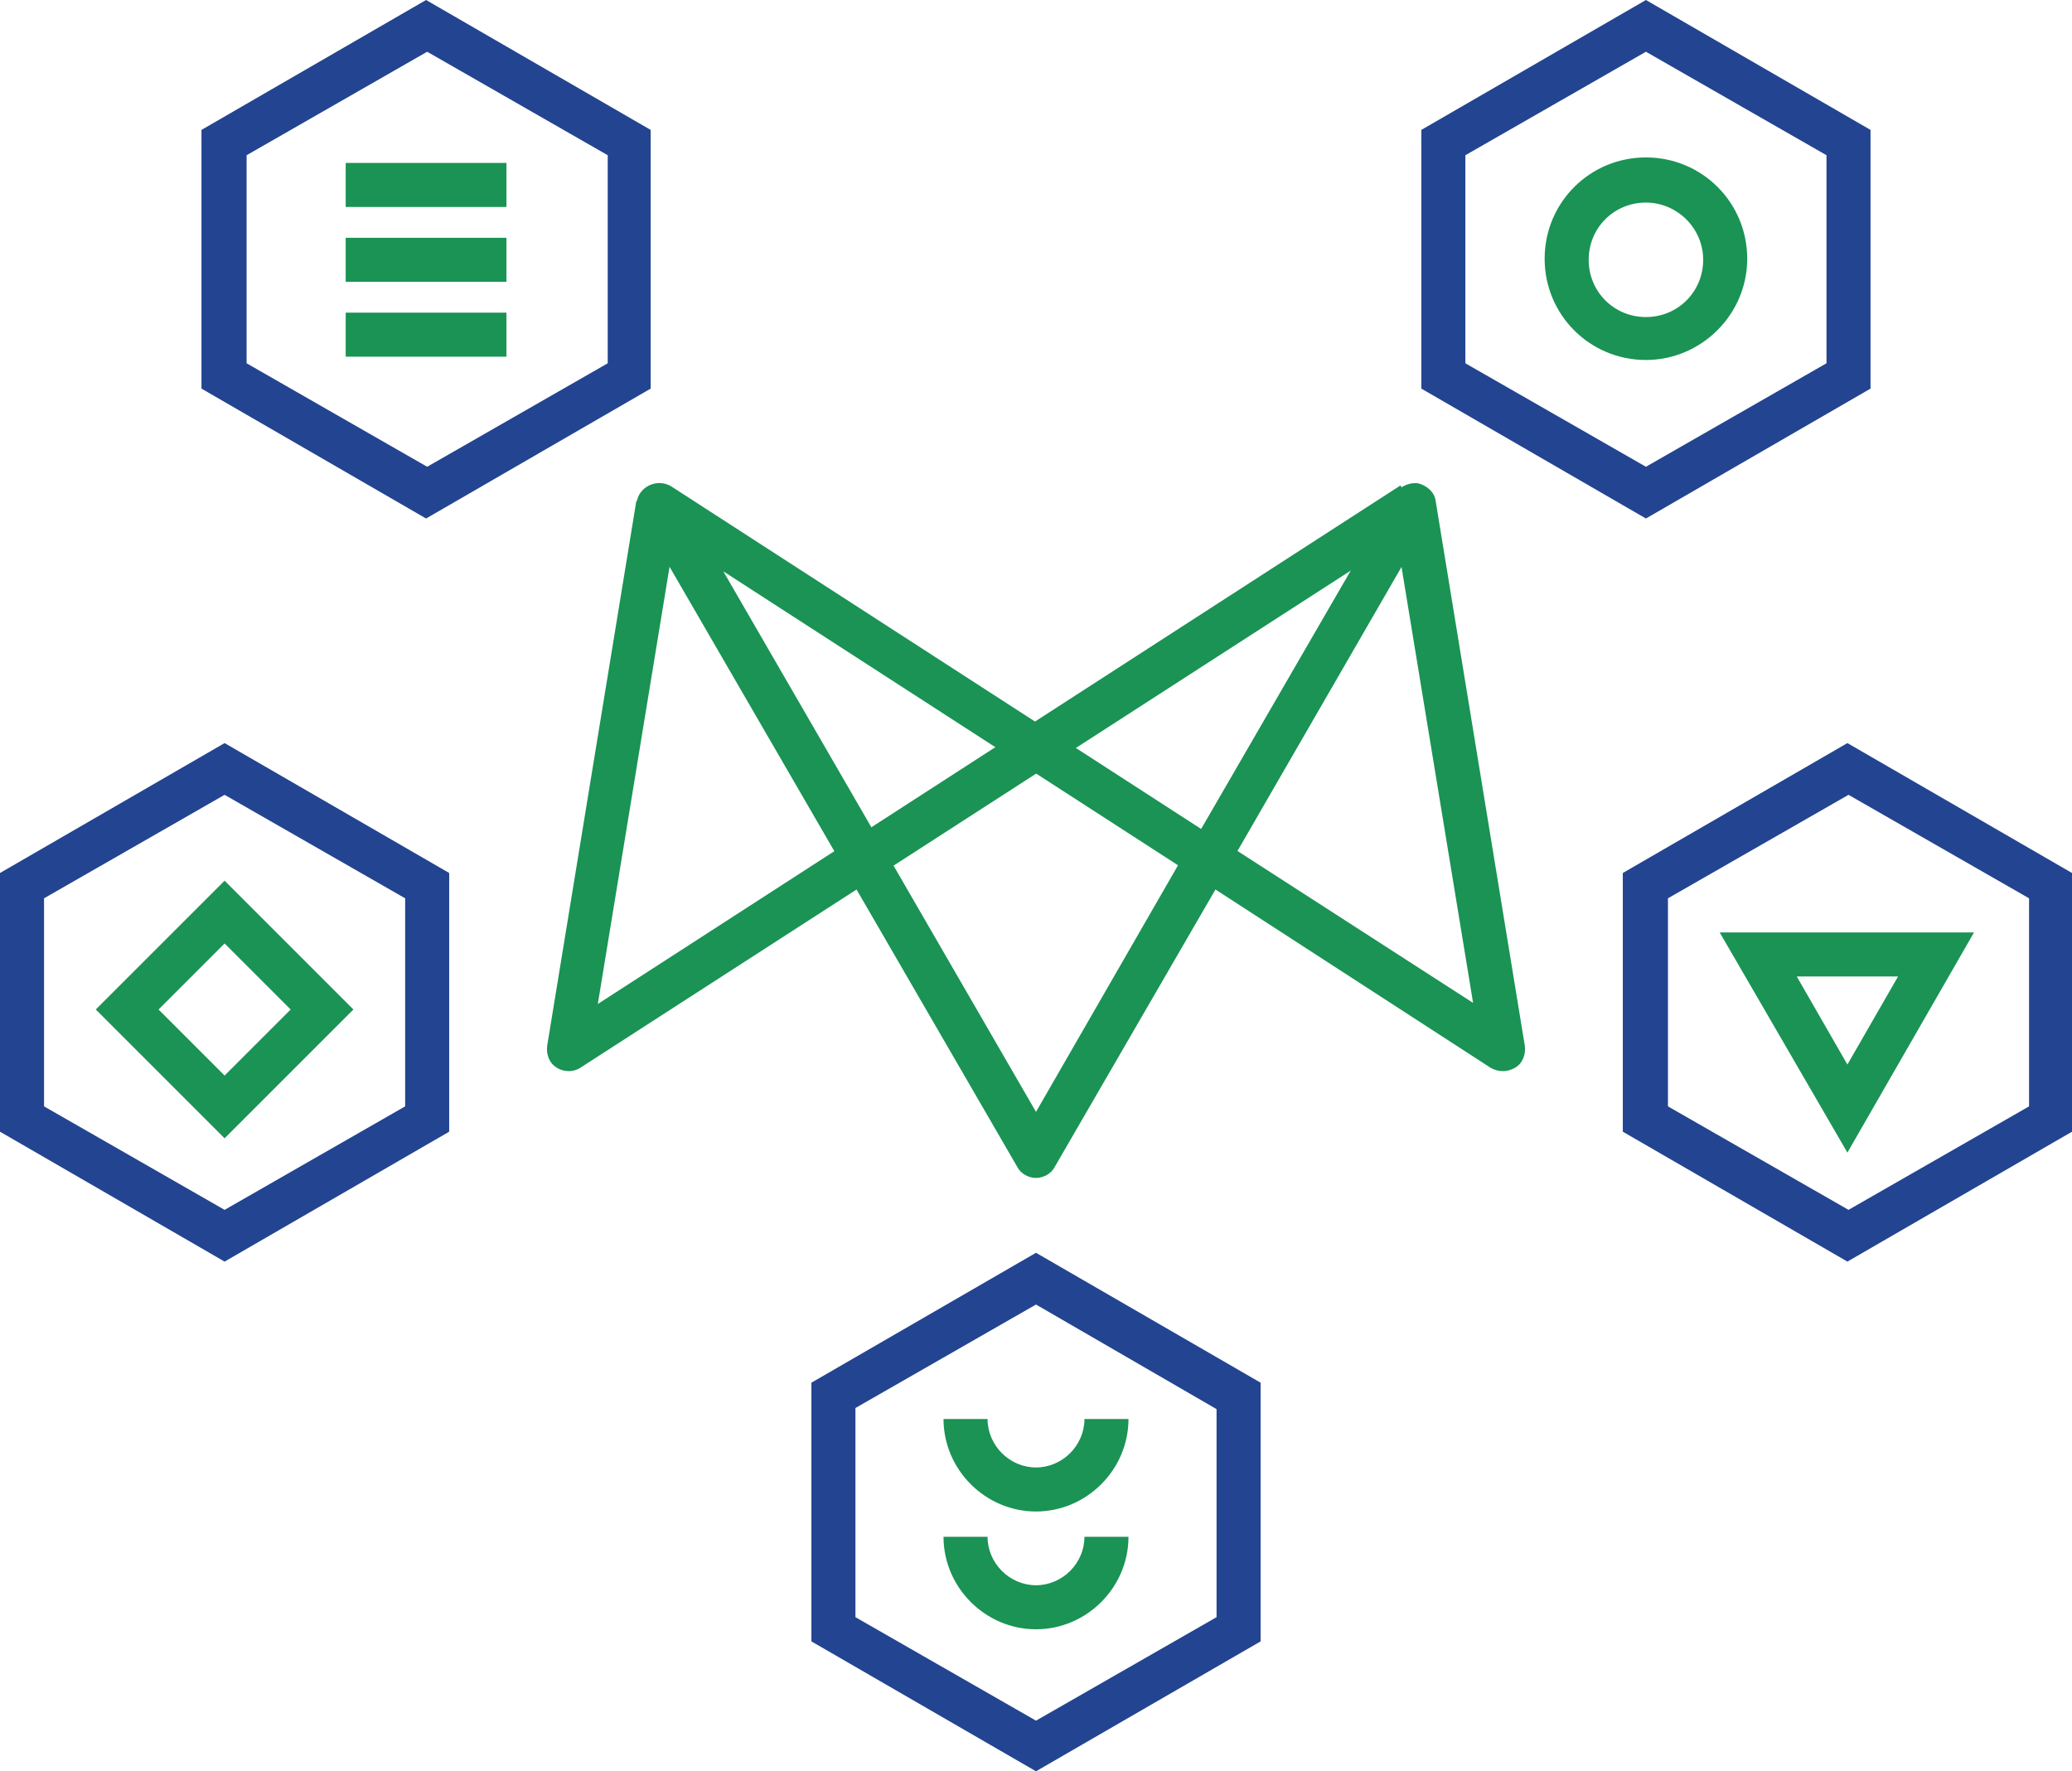 <?xml version="1.0" encoding="utf-8"?>
<!-- Generator: Adobe Illustrator 25.2.0, SVG Export Plug-In . SVG Version: 6.00 Build 0)  -->
<svg version="1.1" id="Layer_1" xmlns="http://www.w3.org/2000/svg" xmlns:xlink="http://www.w3.org/1999/xlink" x="0px" y="0px"
	 viewBox="0 0 188.2 160.9" style="enable-background:new 0 0 188.2 160.9;" xml:space="preserve">
<style type="text/css">
	.st0{fill:#234490;}
	.st1{fill:#1A9355;}
</style>
<g>
	<path class="st0" d="M38.7,47.1L18.3,35.3V11.8L38.7,0l20.4,11.8v23.5L38.7,47.1z M22.4,33l16.4,9.4L55.2,33V14.1L38.8,4.7
		l-16.4,9.4V33z"/>
	<path class="st0" d="M149.5,47.1l-20.4-11.8V11.8L149.5,0l20.4,11.8v23.5L149.5,47.1z M133.1,33l16.4,9.4l16.4-9.4V14.1l-16.4-9.4
		l-16.4,9.4V33z"/>
	<path class="st0" d="M167.8,114.6l-20.4-11.8V79.3l20.4-11.8l20.4,11.8v23.5L167.8,114.6z M151.5,100.5l16.4,9.4l16.4-9.4V81.6
		l-16.4-9.4l-16.4,9.4V100.5z"/>
	<path class="st0" d="M20.4,114.6L0,102.8V79.3l20.4-11.8l20.4,11.8v23.5L20.4,114.6z M4,100.5l16.4,9.4l16.4-9.4V81.6l-16.4-9.4
		L4,81.6V100.5z"/>
	<path class="st0" d="M94.1,160.9l-20.4-11.8v-23.5l20.4-11.8l20.4,11.8v23.5L94.1,160.9z M77.7,146.9l16.4,9.4l16.4-9.4V128
		l-16.4-9.5l-16.4,9.4V146.9z"/>
	<path class="st1" d="M51.7,97.3c-0.4,0-0.8-0.1-1.1-0.3c-0.7-0.4-1-1.2-0.9-2l8.1-49.5l3.9,0.6l-7.4,45.1l72.9-47.1l2.2,3.4
		L52.7,97C52.4,97.2,52,97.3,51.7,97.3z"/>
	<path class="st1" d="M94.1,107c-0.7,0-1.4-0.4-1.7-1L58.1,46.8c-0.5-0.8-0.3-1.8,0.4-2.4c0.7-0.6,1.7-0.7,2.5-0.2l48.1,31.1
		l17.6-30.4c0.4-0.7,1.3-1.1,2.1-1c0.8,0.2,1.5,0.8,1.6,1.6l8.1,49.5c0.1,0.8-0.2,1.6-0.9,2c-0.7,0.4-1.5,0.4-2.2,0l-25-16.2
		L95.8,106C95.5,106.6,94.8,107,94.1,107z M65.7,51.9L94.1,101L107,78.6L65.7,51.9z M112.4,77.3l21.4,13.8l-6.5-39.6L112.4,77.3z"/>
	<path class="st1" d="M149.5,32.7c-5.1,0-9.2-4.1-9.2-9.2s4.1-9.2,9.2-9.2s9.2,4.1,9.2,9.2S154.5,32.7,149.5,32.7z M149.5,18.4
		c-2.9,0-5.2,2.3-5.2,5.2s2.3,5.2,5.2,5.2s5.2-2.3,5.2-5.2S152.3,18.4,149.5,18.4z"/>
	<path class="st1" d="M20.4,103.4L8.7,91.7L20.4,80l11.7,11.7L20.4,103.4z M14.4,91.7l6,6l6-6l-6-6L14.4,91.7z"/>
	<g>
		<rect x="31.4" y="14.8" class="st1" width="14.6" height="4"/>
		<rect x="31.4" y="21.6" class="st1" width="14.6" height="4"/>
		<rect x="31.4" y="28.4" class="st1" width="14.6" height="4"/>
	</g>
	<path class="st1" d="M167.8,104.7l-11.6-20h23.1L167.8,104.7z M163.2,88.7l4.6,8l4.6-8H163.2z"/>
	<g>
		<path class="st1" d="M94.1,137.3c-4.6,0-8.4-3.8-8.4-8.4h4c0,2.4,2,4.4,4.4,4.4s4.4-2,4.4-4.4h4
			C102.5,133.5,98.7,137.3,94.1,137.3z"/>
		<path class="st1" d="M94.1,148c-4.6,0-8.4-3.8-8.4-8.4h4c0,2.4,2,4.4,4.4,4.4s4.4-2,4.4-4.4h4C102.5,144.2,98.7,148,94.1,148z"/>
	</g>
</g>
</svg>
